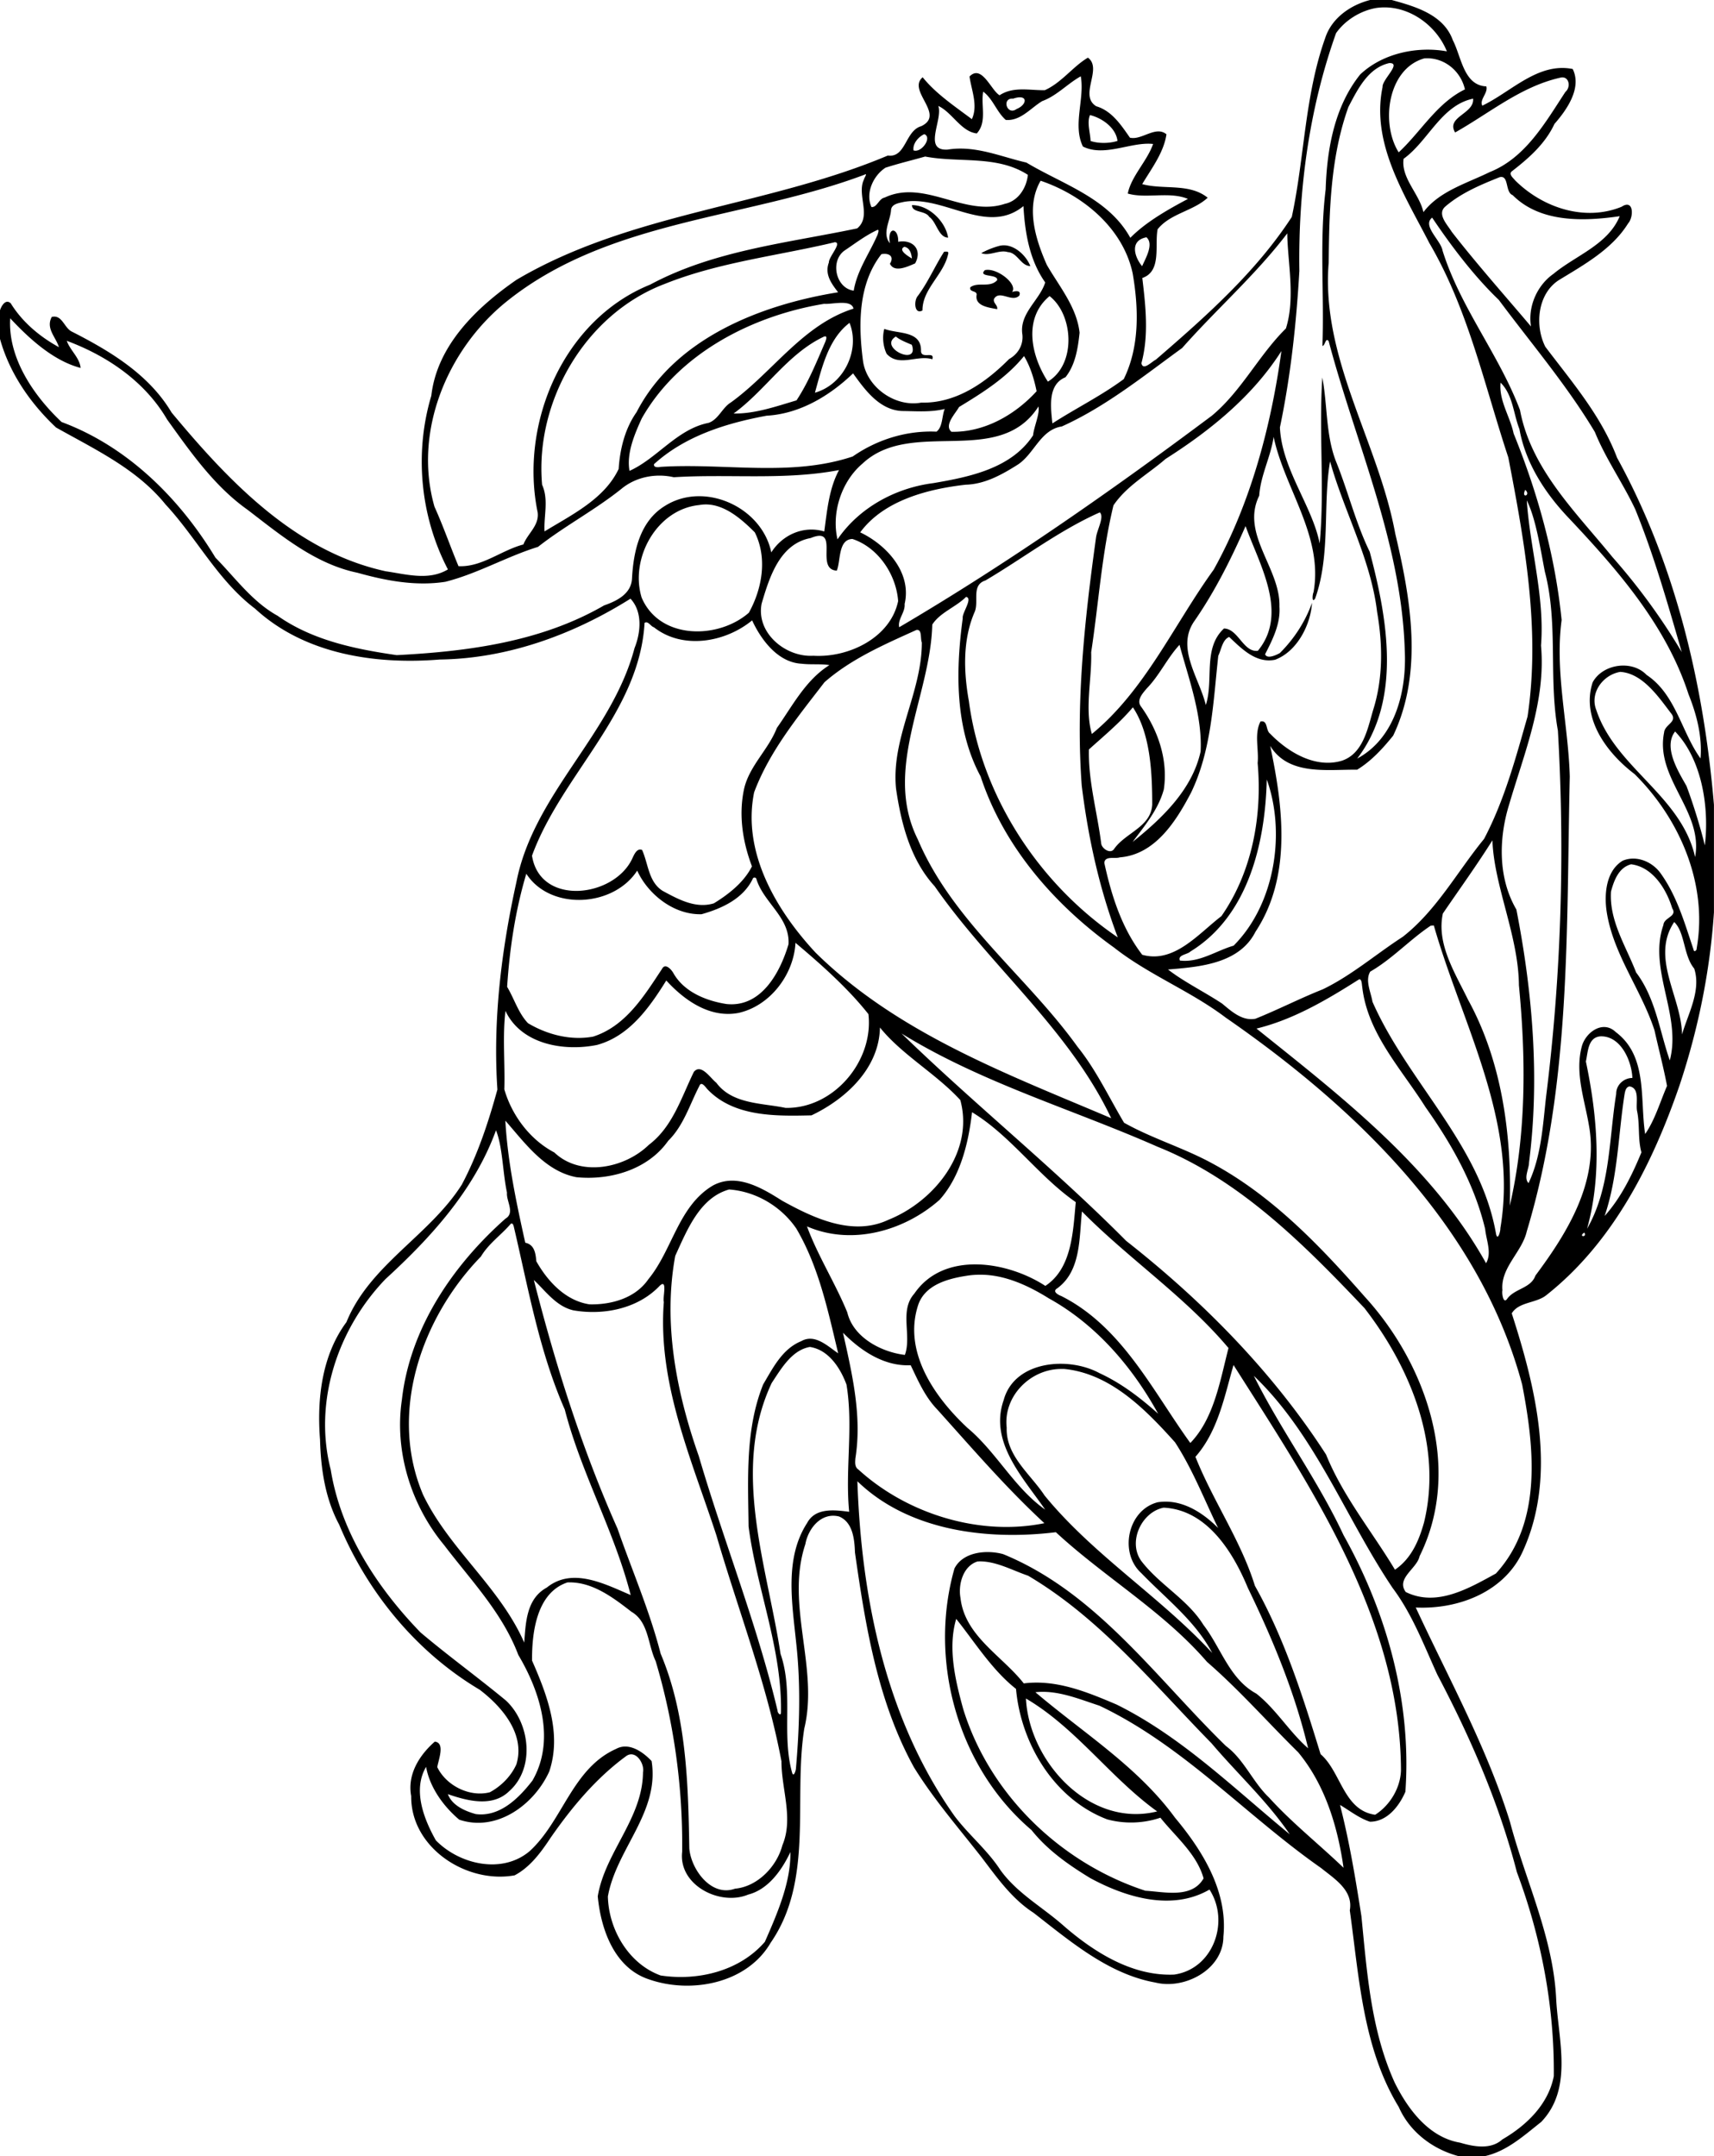 <svg xmlns="http://www.w3.org/2000/svg" height="1757pt" width="1397pt" viewBox="0 0 1397 1757"><path d="M1116.72 0c-16.08 4.09-31.36 14.76-36.64 31.07-16.72 46.93-16.8 97.4-27.2 145.704-29.28 45.04-70.32 81.352-110.8 116.296-3.44 1.672-10.48 9.424-11.76 2.88 6.16-22.736 3.44-46.408.72-69.432 16-5.4 9.92-26.704 12.48-39.688 10.32-12.936 29.04-14.808 40.8-25.712-14.96-12.088-36-6.32-53.36-11.08 7.6-12.752 17.6-25.72 19.76-40.608-8.8-7.312-20.16 5.08-29.76 2.768-7.2-10.28-14.72-21.864-27.44-25.6-14.48-8.78 5.44-30.639-6.8-39.61-12.16 7.14-21.6 20.53-35.2 26.53-12.48.13-25.68-3.21-36.8 4.11-6.8-3.74-14.48-25.61-24.496-15.28 1.488 11.08 7.12 23.538 1.896 34.754-13.976-10.496-29.328-20.724-40.096-34.144-12.992 11 18.912 30.336-1.168 39.872-13.168 3.728-12.392 25.96-27.216 23.912-98.312 41.48-209.544 46.328-302.64 101.256-32.352 22.368-64.752 53.344-69.456 94.472-13.952 46.64-9.024 98.376 13.528 141.528-15.584 9.392-33.968 3.928-50.576 1.544-73.808-15.984-128.256-73.608-174.656-129.392-18.36-30.96-49.872-49.912-81.04-65.8-6.52-2.912-8.03-14.232-16.62-12.08-5.07 9.368 3.39 16.416 5.84 24.64-15.63-8.56-29.82-20.44-39.27-35.744-4.17-3.904-7.62 2.136-8.75 5.704v23.288c7.74 27.96 24.72 52.464 45.67 72.192 31.61 17.808 65.97 33.8 89.256 62.72 25.48 27.392 42.664 62.08 73.032 84.96 40.256 37.088 97.808 45.664 150.496 41.4 55.344-.736 108.92-20.36 155.424-49.576 10.008 10.776 8.392 27.512 3.288 40.312-18.624 70.32-82.208 118.624-96.288 190.68-12.208 55.424-19.264 112.192-15.472 168.992-7.296 26.56-16.048 53.12-29.032 77.52-26.336 41.52-75.096 65.36-94 112-20.176 27.2-24.12 62.96-21.528 95.76.624 23.84 4.224 48.16 15.648 69.36 23.024 55.2 62.92 103.84 114.536 134.48 18.224 13.92 37.28 36.16 29.864 60.72-4.296 9.68-12.424 17.84-21.664 22.8-16.584 4.24-35.616-5.52-42.832-20.48.968-6.08 6.632-19.76-2.008-20.8-12.584 11.04-22.56 26.72-19.24 44.4-.44 42.16 45.184 71.68 84.304 64.56 12.616-6.64 21.504-18.8 29.232-30.48 17.376-25.04 37.312-48.96 62.064-66.96 7.808-4.88 14.8 6.88 13.32 13.6-.32 37.44-30.936 65.12-36.872 100.96 2.56 26.88 13.512 58.4 41.824 67.68 34.248 11.92 79.704 3.44 99.088-29.84 35.336-51.12 18.336-116.8 27.416-174.56 11.984-49.6-15.528-100.96.872-150.24 2.312-12.8 12.952-26.24 27.504-22.56 11.216 4.64 12.576 18.64 12.928 29.28 8.568 59.92 18.48 121.36 48.056 175.04 16.04 26 36.16 49.12 54.936 73.12 12.576 16.48 24.736 34 42.496 45.44 29.92 23.2 61.04 50 99.36 56.88 24.08 6 55.44-10.8 55.44-37.44 3.76-36.56-16.88-69.92-39.36-96.8-30.48-41.76-75.12-69.36-113.84-102.32 17.84-2 35.44 5.52 52.16 10.96 68.16 32.32 119.52 89.52 180.72 132.32 10.88 8.8 26.32 18.16 23.36 34.48 7.6 54.32 10.56 112.16 39.92 160.24 8.88 20.24 27.6 34.4 48.64 40h21.6c17.92-4 31.84-16.8 45.84-27.84 26-27.12 14.08-66.4 12.24-99.6-2.24-50.64-25.04-96.88-37.76-145.2-18.96-60.88-50-116.8-76.72-174.4 35.12 1.68 73.28-13.04 87.84-47.12 27.36-61.44 10.08-131.52-9.6-192.56 5.68-9.52 20-8.16 28.24-14.88 54.32-42.96 86.56-106.96 108.64-171.28 15.12-45.52 24.72-92.8 27.92-140.624v-87.648c-8.32-98.048-31.28-196-78.96-282.8-12.88-34.16-36.8-61.736-58.48-90.44-8.72-17.264-6.4-42.912 10.88-54.208 20.72-12.68 43.52-25.2 56.64-46.368 4.56-4.96 4.8-20.192-5.36-13.496-30.16 12.288-64.48.64-86.72-21.464-1.6-2.04-5.76-5.184-2.56-7.552 13.76-10.664 27.12-22.432 34.56-38.488 10.32-11.76 22.48-29.412 14.88-44.762-28.32-5.62-50 18.56-73.68 29.882-2.48-5.072 4.88-10.27 3.28-15.721-18.48-.73-20.32-24.21-27.28-37.561-7.44-20.92-30.64-27.54-49.84-32.83h-17.6zm11.84 6.019c22 .077 42.48 15.53 50.72 35.822-24.24-4.35-52.4 1.58-70.64 18.84-21.04 26.207-27.12 60.935-28.16 93.72-5.2 42.303-1.04 85.047-2.64 127.52 2.32-.28 2.56-7.44 5.12-3.849 22.16 83.488 59.36 164.36 62 251.96 1.6 32.88-7.6 71.328-38.8 88.128 36.64-47.824 24.64-114.192 10.24-168.504-11.6-23.8-17.76-49.808-27.76-74.304-8.16-21.704-6.64-45.4-10.88-67.728-2.96 44.576 2 90.968-2.16 135.272-5.92-30.488-30.88-60.648-32.4-94.624 8.8-42.032 13.36-84.64 15.84-127.44-.96-65.56 7.84-131.952 29.92-193.824 7.36-10.518 19.92-18.288 32.72-20.508 2.32-.332 4.56-.489 6.88-.481zm35.12 41.475c14.4.178 27.04 10.816 30.32 25.356-22.88 11.086-35.92 34.558-54 51.294-14.8-23.472-9.12-68.044 20.8-76.544a29.12 29.12 0 012.88-.106zm-31.36 3.916c10.56-.28-6 13.54-5.44 19.48-9.6 45.902 18.08 88.065 38.08 127.12 31.76 54.145 44.88 115.84 64.4 174.745 13.36 69.28 26.24 140.536 15.68 211.088-9.68 33.96-18.88 68.328-35.44 99.76-21.84 26.648-38.64 58.152-66.24 79.76-21.84 14.128-41.68 31.44-65.2 42.8-18.56 7.36-36.4 16.56-54.96 24-10.72 2-19.44-6-27.04-12.32-14.24-9.44-31.44-17.888-44.16-27.832 25.76-2.088 58.08-4.656 71.28-30.728 29.68-44.92 22.56-101.8 12-151.48 15.04 24.512 46.72 19.088 70.88 19.4 11.6-7.08 20.88-17.288 29.36-27.752 24.64-51.752 14.4-111.024 1.68-164.656-13.76-74.648-60.72-142.672-54.24-220.816.4-42.536 1.52-86.328 16.08-126.832 7.52-14.314 16-31.845 33.28-35.735zM880.88 62.18c3.36 18.212-6.8 39.796 1.76 57.228 17.6 8.792 39.44-4.096 57.2-2.088-4.88 14-17.84 26.32-20.64 40.4 15.04 4.408 33.76-1.936 49.04 4.368-16.56 8.784-34.4 18.92-46.96 31.712-17.92-32.432-55.04-43.504-84.72-61.32-21.36-4.92-41.648-14.192-64.232-10.576-20.472 1.136-3.616-24.424-7.552-35.576 11.336 5.288 18.536 20.96 31.368 22.4 8.576-9.4 3.12-22.824 5.216-34.057 8.08 6.057 10.96 16.57 18.4 23.057 12 1.024 20.24-9.64 29.68-15.328 11.92-4.35 20.56-14.16 31.44-20.22zm392.48.89c5.68-.078 6.96 8.02 2.56 11.771-16.4 24.991-32.56 53.775-61.68 65.367-18.88 9.272-41.2 15.56-54.08 32.664-3.36-15.08-18.4-27.816-16.16-43.472 20.08-14.4 30.64-43.552 56.64-49 1.2 12.336-22.32 14.8-14.64 27.544 27.92-15.704 53.52-37.364 85.44-44.573a6.785 6.785 0 011.92-.302zm-442 16.224c6.24.082 4.48 6.61-2.8 9.538-7.84 5.736-12.48-9.241-2.8-8.44 2.32-.792 4.16-1.117 5.6-1.098zm57.04 14.474c10.08 2.44 21.2 10.512 22.4 21.056-6.16 2.008-15.12 2.336-21.92.048-.24-6.744-3.12-14.992-.48-21.104zM753.352 109.32c6.688 2.64-2.28 15.544-8.792 13.224-.824-5.472 4.008-11.08 8.792-13.224zm.696 18.24c27.648 5.296 58.752-1.304 83.712 14.92-1.04 10.416-7.68 21.288-18.72 23.6-32.92 10.976-65.416-20.44-98-5.08-4.832.904-6.032 8.088-10.76 7.728-5.128-11.4 1.544-25.656 11.44-32.072 10.608-3.424 21.6-6.04 32.328-9.096zm-48.432 14.432c.8.176-1.296 3.224-1.456 4.296-6.088 12.464 6.576 29.92-5.528 39.832-56.992 11.952-116.52 17.848-168.704 45.808-70.712 28.6-106.752 113.072-91.696 185.648 1.36 10.736-8.256 17.232-11.624 26.104-17.896 4.648-33.896 18.632-52.912 17.68-6.704-16.064-12.384-32.576-19.576-48.464-17.456-60.88 10.2-127.656 58.112-166.656 83.368-67.488 195.624-67.52 292.296-103.848.56-.328.896-.44 1.088-.4zm518.144 2.216c5.92.136 3.2 12.608 9.2 14.848 22.48 22.584 57.92 21.376 87.2 17.12-9.6 23.272-35.84 31.896-54 46.984-13.36 9.328-20.96 26.648-18.32 42.864-21.36-25.24-44.08-50.76-64.64-77.184-3.44-5.696-12.32-14.416-5.12-20.6 12.8-11 28.8-17.712 44.32-23.888.48-.112.96-.152 1.36-.144zm-375.6 3.072c34.4 11.672 67.2 38.56 75.04 75.552 4.88 28.44 5.76 59.56-7.28 86.088-18.32 13.584-38.96 23.728-58.16 36.12-1.28-12.592-4.16-31.584 10.64-37.608 8.16-10.184 10.16-23.704 11.52-36.312-2.32-20.936-16.56-37.68-26.72-55.296-9.36-21.192-17.36-47.176-5.04-68.544zm-103.728 16.56c30.304-.144 62.288 26.536 89.728 4.112 1.2 21.664 4.96 44.112 17.76 62.216-4.72 14.72-21.2 25.184-18.64 42.304.96 8.432-3.44 16.024-10.8 20.088-19.04 19.216-43.28 36.256-71.624 35.52-21.464 3.952-44.824-12.8-47.528-34.432-3.76-29.176-3.92-62.232 15.064-86.536 6.568-1.192 10.576 1.984 6.96 7.8 3.616 7.704 14.872 2.112 20.52-.264 6.24-11.44-2.152-19.776-13.792-17.616.368-11.912-9.2-12.808-6.784 1.208-6.56-8.12.272-18.056.928-26.872.264-5.224 6.528-5.928 10.544-6.872a45.685 45.685 0 017.664-.656zm-1.12 3.304c-.064 6.408 10.928 4.232 14.032 9.568 5.976 4 7.52 16.832 15.424 16.928-2.064-12.976-15.4-26.472-29.456-26.496zm423.968 10.2c14.96 22.24 33.68 47.272 54.32 67.032 26.48 35.576 55.52 69.544 78.32 107.696 8.96 22.112 22.88 41.552 32.96 63.072 15.36 37.824 26.48 77.088 37.84 116.232-16.32-27.496-35.36-53.536-56.56-77.52-29.68-36.488-66.24-71.584-75.28-119.712-17.04-45.216-48.64-83.544-63.12-129.92-1.36-8.4-16.88-20.304-8.48-26.88zm-451.928 9.992c1.432-.216.24 2.68-.032 3.784-6.552 15.28-16.704 28.976-19.488 45.736-14.656-1.92-19.432-24.096-7.544-32.648 8.576-5.752 16.912-12.152 26.28-16.576.32-.176.584-.264.784-.296zm333.848 2.808c.16 22.72 6.8 52.656-1.12 77.528-22.08 21.76-36.16 50.96-60.32 71.048-82.24 61.488-166.48 120.4-254.872 172.4-1.448-6.352 5.04-12.192 4.424-18.92 5.984-25.736-14.736-48.184-36.2-58.392 19.144-25.976 54.808-35.28 85.928-38.832 15.68-.4 29.68-8.256 42.56-16.4 13.44-8.816 18.4-28.4 35.84-31.064 35.92-16.224 66.48-41.024 98.08-63.936 28-31.688 60.08-59.768 85.68-93.432zm-114.8 3.216c6.16 5.392-.4 16.6-3.52 23.536-5.92-6.984-10.72-20.8 3.52-23.536zm-253.952 4.016c6.2.256-5.056 11.92-4.872 16.552-3.608 9.552 2.112 17.24 7.544 24.232-62.576 10.128-133.048 37.24-164.264 97.672-9.48 13.424-13.568 30.104-14.616 46.296-11.528 24.4-37.88 37.16-60.416 50.904-.696-12.712 3.544-25.768-1.984-38.008-6.048-67.872 35.12-139.008 99.712-163.568 44.448-17.848 92.56-23 138.896-34.08zM818 199.896c-1.36.024-2.8.224-4.16.648-4.88 1.344-9.6 3.296-14.072 5.712 6.712 2.784 14.552-3.056 21.672-.824 7.84.408 10.56 11.248 18.32 11.376-3.12-8.128-12.24-17.048-21.76-16.912zm-80.944 1.256c4.56.624 5.768 5.648 6.216 9.496-3.024-1.8-11.64-6.92-6.216-9.496zm34.32 3.88c-.624-.024-1.328.064-1.864.08-7.416 11.528-13.032 24.768-21.432 36.016-3.432 3.864-2.88 15.608 3.792 11.848-.16-17.576 17.456-29.256 20.952-46.12.456-1.448-.4-1.784-1.448-1.824zm33.264 14.864c-.72.024-1.36.104-1.92.256-6.168 6.08 11.04 2.88 10 8.176-5.92 6.528-15.616 1.064-21.848 5.768-1.16 4.184 5.44 2.512 5.136 6.104-1.68 9.288 10.072 10.4 16.712 11.752.8-3.224-3.76-5.232-2.48-8.48 4.48-7.568 14.72 3.44 20.56-2.632 1.68-4.536-3.12-3.744-5.92-2.912 4.72-5.904-10.4-18.44-20.24-18.032zm50.8 21.392c19.36 14.984 22.16 55.344-1.36 69.688-13.6-20.76-20.48-51.568 1.36-69.688zM685.36 246.8c5-.088 9.448.736 10.272 4.712-41.272 13.048-65.832 51.76-99.792 76.328-7.192 4.304-10.088 13.848-18.312 16.752-25.528 4.936-42.008 29.08-64.448 39.104-2.52-14.184 3.936-29.472 9.952-42.672 30-53.104 90.224-83.856 148.728-93.456 3.04.32 8.6-.68 13.6-.768zM8.304 259.368c14.71 15.704 34.64 34.504 57.4 40.456-.73-8.304-8.58-14.368-11.29-22.096 32.942 12.232 63.798 33.2 81.784 64.096 19.12 26.568 38.432 54.328 65.48 73.504 27.296 20.872 55.072 44.224 89.616 51.384 23.24 6.52 47.544 11.112 71.704 7.376 26.216-6.616 49.76-20.464 75.528-28.464 21.584-16.96 46.2-29.864 67.904-47.216 11.8-9.8 27.96-12.896 42.744-9.52 44.864-2.824 90.32 2.648 134.688-5.84-8.184 15.096-9.728 33.144-12.032 50.032-16.752-5.032-34.056 2.632-43.184 17.072-7.632-37.016-54.424-58.168-86.512-38-20.496 12.368-25.792 37.032-27 58.992-.456 12.736-12.4 18.6-22.776 22.2-51.232 29.64-110.904 37.528-169.032 40.504-33.768-4.88-68.648-12.04-97.088-32.088-20.576-11.368-34.552-30.976-50.656-47.36-29.2-48.336-71.712-90.576-125.384-110.512-22.792-21.448-43.832-52.296-41.892-84.52zm684.096 3.736c8.768 21.448-4.04 50.048-28.192 56.904 5.624-20.096 10.784-43.68 28.192-56.904zM720.752 268c-1.784 6.48-1.016 14.256 1.904 20.304 10.104 11.12 24.872.56 37.264 4.44 2.04-7.016-8.872.216-9.256-6.616.472-16.96-18.552-13.816-29.912-18.128zm-48.352 6.104c2.008-.232.816 2.896.232 4.528-7.04 16.2-13.712 32.904-23.432 47.616-16.584 4.912-33.968 11.064-51.248 10.704 25.928-18.856 43.968-48.592 73.384-62.528.432-.184.784-.288 1.064-.32zm57.784.144c3.392 2.88 8.664 4.832 12.992 6.728 6.344 18.096-27.888 2.112-12.992-6.728zm314.224 11.832c-8.24 60.176-24.8 123.64-55.2 178.144-32.48 44.888-55.84 98.24-99.28 133.872-6-20.328.08-44.768-.56-66.616 6.08-39.864 8.64-80.408 18.16-119.656 10.8-16.04 28.16-25.384 42.48-37.856 36.4-23.096 71.04-51.152 94.4-87.888zm-209.76 4.064c5.2 8.688 8.24 18.824 10.24 28.664-17.52 19.192-42.48 33.552-69.392 33.048-6.328-5.32 3.32-14.944 6.192-20.2 19.28-11.728 38.56-23.792 52.96-41.512zm-139.352 14.112c9.24 12.76 21.32 29.992 40.064 30.664 11.528.104 23.296 1.144 34.616-1.672-2.368 5.984-1.576 14.68-6.68 18.504-24.336-1.064-48.368 6.376-68.264 20.224-50.384 16.832-104.544 5.152-156.544 8.472-1.904.384-5.936.72-5.44-2.208 25.344-23 58.88-33.4 91.832-39.496 26.992-1.504 51.368-16.216 70.416-34.488zm527.752 7.552c10.08 9.968 10.4 25.24 15.36 37.848 4.96 27.632 20.8 52.008 39.84 72.096 39.84 42.248 79.76 87.704 98 144.008 6.64 16.472 11.28 34.592 9.76 52.272-15.52-21.416-20.16-52.296-43.92-68.024-12-12.608-36-8.952-44 6.048-9.6 29.544 11.92 57.856 34.16 74.696 36.88 36.48 59.84 89.792 50.64 141.992.24 1.68-2.24 3.6-2.56 1.048-7.12-21.104-13.36-43.264-26.48-61.64-6.64-9.792-20-15.624-31.36-10.744-13.44 8.248-15.04 26.92-13.04 40.984 5.2 35.096 28.24 63.928 39.04 97.128 3.36 15.12 7.36 30.16 10.24 45.36-5.68 13.04-9.84 27.68-17.84 39.2-4.4-28.32 2.32-63.36-23.92-83.04-10.56-10.24-24.96.32-27.84 12.16-5.52 21.36 2.4 42.8 5.92 63.76 8.4 45.68-17.52 87.52-43.6 122.48-3.68 10.48-16.96 10.48-23.04 18.96-3.28 4.72-4.48-5.28-3.84-6.88-1.76-18.56 15.92-31.04 19.84-48.16 36.24-120 32.16-246.768 35.04-370.632-1.2-42.536-12.32-84.976-6.64-127.488-5.28-52.368-19.36-103.216-39.12-151.968-2.88-13.872-12.16-26.952-10.64-41.464zm-376.64 19.44c1.2 6.064-3.68 16.328-4.4 23.512-17.6 26.952-51.704 33.872-81.288 38.928-30.904 3.92-60.464 19.992-78.112 45.816-5.048-21.576 3.168-47.112 20.272-61.632 40.096-37.768 111.208 3.816 143.528-46.624zm191.68 24.744c8.72 41.776 40.8 81.216 32.48 126.72-.56.488-1.84 9.2 1.28 5.192 12.88-35.624 6.16-76.752 12.24-111.928 11.12 40.16 33.28 79.872 38.32 122.616 4.64 26.712 4.96 54.408-3.36 80.408-4.4 15.192-8.24 35.128-25.28 40.872-21.6 6.488-43.92-6.84-58.56-22.032-3.76-2.688-1.6-11.168-7.84-9.912-5.28 10.232-1.2 22.808-2.32 33.848 3.84 43.216-4.48 88.768-29.52 124.744-18.64 14.248-38.56 38.856-64.56 31.488-16.72-21.72-25.12-48.368-30.88-74.832.4-6.064 8.64-3.144 12.56-4.536 28.88-2.24 46-29.552 58.16-52.792 16.72-34.632 18-73.8 22.16-111.448 2.4-4.96 3.44-13.264 8.88-15.352 10.08 9.464 21.84 21.752 37.44 18.552 18.4-6.92 29.04-29.144 30.08-46.368-5.52 15.384-14.64 29.44-26.24 40.936-3.04 1.704-10.4 5.12-12 .96 6.16-12.056 12.64-24.832 11.68-38.816.96-31.232-31.84-59.128-16.48-90.368 1.12-16.696 9.36-31.56 11.76-47.952zm205.04 43.168c5.12 4.496-3.6 7.592 0 0zm1.28 8.584c7.36 14.744 11.04 39.104 14.72 58.048 11.12 42.552 2.88 86.544 10.64 129.568 5.76 99.56 2.72 199.712-9.68 298.72-2.64 23.6-3.92 48.24-14.24 70-4.16-4.08.4-11.6.4-16.8 8.8-68.64 2.88-138.72-10.32-206.152-14.96-25.552-14.48-57.504-6-85.208 12.4-42.368 30.16-84.672 26.08-129.896 3.12-39.96-8.96-78.872-11.6-118.28zm-669.496 3.32c15.832-.184 29.712 12.16 40.296 22.744 10.392 20.824 6.072 45.8-4.84 65.48C585.4 521.12 537.68 521.44 522.984 487c-9.784-31.816 12.192-72.008 46.952-75.456a30.355 30.355 0 014.976-.48zm321.496 6.456c3.92 3.792-2.4 14.232-3.12 20.792-9.28 66.864-16.64 134.48-11.6 202.016 5.2 42.12 14.32 83.792 29.36 123.528-64.24-43.584-111.064-114.968-121.36-192.528-4.288-24.008-5.184-50.104 4.8-72.888 3.496-8.608-2.976-21.68 8.72-25.448 31.04-18.328 60.32-40.888 93.2-55.472zm118.8 11.184c11.2 31.224 35.28 71.016 10 101.64-12 1.296-15.92-17.96-27.6-18.2-17.44 16.176-8.16 41.904-14.8 62.352-5.36-22.176-24.8-46.912-9.04-68.824 16.64-24.104 29.68-50.24 41.44-76.968zm-347.24 7.912c12.584.008-2.096 27.488 14.048 28.384 3.304-7.64.912-25.528 12.784-25.8 20.968 6.92 35.68 28.952 37.232 50.6-6.312 30.056-40.552 46.296-69.064 44.552-22.672 1.4-46.864-18.608-42.2-42.464 6.296-21.336 14.696-48.752 39.968-53.44 3.08-1.272 5.44-1.832 7.232-1.832zm119.432 49.76c5.872 1.04-3.512 13.296-2.704 17.344-5.8 42.84-6.528 89.848 14.584 129.032 18.728 57.096 60.328 104.728 108.648 139.328 28.24 22.248 62.32 35.36 90.96 57.04 106.24 73.52 207.28 170.48 241.76 299.12 9.76 50.72 16.88 112.32-21.44 154-21.92 12-48.24 27.52-73.44 15.04-8.16-11.2 9.2-19.04 11.28-29.2 35.2-70.88 5.92-156.08-44.72-211.44-36.32-41.36-75.36-82.24-124.32-108.64-23.28-12.72-48.8-20.16-71.84-33.12-12.4-20.8-22.72-43.04-38-62-41.52-57.712-101.816-102.224-130.12-168.92-28.528-57.112 10.328-116.664 11.816-175.008 6.272-9.848 19.184-14.192 27.536-22.576zm-174.384 19.152c6.912 14.96 20.552 34.312 40.352 35.32 7.528.912 15.216-.04 22.696 1.112-19.36 12.088-30.048 33.064-42.88 51.24-6.84 17.616-22.208 30.632-26.632 49.28-4.704 21.392-1.296 43.296 6.336 63.48-6.448 12.88-18.792 22.632-31.032 30.136-14.888 4.56-29.048-3.304-41.736-10.144-11.616-7.264-11.664-22.04-16.768-33.32-4.392-1.912-6.72 4.28-8.24 7.464-15.256 31.512-75.048 38.376-81.496-2.824 24.064-65.888 87.52-116.352 91.736-189.672 2.856-1.984 5.16 2.992 7.624 3.544 23.336 18.448 58.16 12.376 80.04-5.616zm134.376 7.76c4.28-.192 2.6 7.16 3.96 10.224.048 40.92-25.12 77.632-21.04 119.032 4.112 28.296 11.688 58 31.496 79.656 45.16 64.952 109.64 116.68 143.88 189-84.72-36-174.08-69.12-240.952-134.928-32.136-34.552-59.992-81.824-50.08-130.624 12.536-33.52 35.768-61.648 57.312-89.68 21.768-19.104 48.848-30.8 74.992-42.64.152-.024.296-.032.432-.04zm213.976 12.168c7.12 26.472 18.72 57.424 17.2 86.888-6.8 31.136-31.52 54.584-55.44 73.752 9.92-13.336 20.96-26.376 25.44-42.816 3.6-23.944-4.64-48.072-18.48-67.4-4.24-5.28 1.44-11.128 4.72-15.056 10.32-10.616 16.64-24.704 26.56-35.368zm359.2 22.048c18.16 1.088 31.2 20.328 41.36 33.648 5.92 7.152-5.04 9.016-5.6 15.744-7.52 37.464 32.16 63.992 25.28 101.48-11.28-50.096-64.72-72.528-80.48-119.656-5.68-14.096 5.44-28.872 19.44-31.216zm-397.2 28.872c14.24 21.336 15.76 53.064 15.76 79.192-.96 18.44-22 22.984-31.2 36.408-3.04 4.176-10-.544-10.4-4.704-3.2-25.48-10.64-50.864-10-76.56 12.16-10.992 25.12-21.672 35.84-34.336zm441.92 19.704c21.84 22.528 28 61.888 24.24 92.8-3.36-13.888-9.12-32.904-14.96-48.424-6.96-12.248-19.04-31.728-9.28-44.376zm-332.8 39.112c15.28 42.312 7.36 100.92-27.04 135.408-14.48 4.216-27.92 14.016-43.76 12.112-2-4.656 6.16-4.84 8.64-7.4 47.28-28.96 60.96-88.888 62.16-140.12zm183.92 49.568c1.28 37.216 21.28 77.928 21.6 118.12 5.76 59.68 6.08 121.36-7.44 179.6 1.6-57.28-6.16-117.12-34.08-167.92-10.48-21.608-25.84-45.384-20.48-70.152 13.52-19.832 27.68-39.4 40.4-59.648zm113.04 19.528c17.6 2.184 28.72 20.112 33.52 35.88 4.4 6.784-6.8 7.36-7.2 13.592-12.64 36.368 15.04 73.36 5.2 110.32-8.24-23.52-11.52-50.72-27.44-71.64-8.24-21.44-22-42.048-20.48-65.92 2.4-8.992 6.32-19.632 16.4-22.232zm-810.08 5.16c8.536 18.872 29.528 36.192 52.464 35.52 16.32-4.576 33.72-12.488 41.6-28.616.408-1.776 2.84-1.648 3.144.136 5.92 19.176 27.424 31.128 26.104 52.968-6.8 22.936-22.168 51.664-50.504 48.704-16.512-2.56-34.536-9.76-43.256-25.056-1.624-2.984-6.688-8.744-9.352-3.536-14.52 21.952-29.584 46.672-56.152 55.152-18.192 3.36-37.424-1.6-53.088-10.96-7.896-8.32-11.144-19.84-16.984-29.6 2.024-30.944 6.696-62.32 15.64-92.168 19.368 30.088 70.84 27.528 90.384-2.544zm845.2 41.896c8.88 8.368 7.44 27.264 16.32 37.936 5.92 18.16-5.44 37.6-9.92 53.68-.56-30.64-25.84-62.536-6.4-91.616zm-195.92 2.776c23.12 80.76 68.96 159.88 54.24 246.68.16 2.48-2.16 10.8-3.52 4.72-12.72-72.8-71.84-123.6-100.72-189.2-1.28-7.84-6.16-17.264-1.84-24.56 18-10.368 32.24-26.072 49.36-37.472.64-.04 1.84-.12 2.48-.168zM648.36 768.28c19.896 16.768 42.376 36.52 59.456 58.12 4.384 38.16-28.256 77.12-67.552 76.4-19.36-4.08-43.352-2.88-56.488-20.56-4.72-3.6-12.296-15.92-18.248-8.8-10.192 20.88-17.288 44.8-36.664 59.44-19.696 19.2-55.768 26.48-77.056 6.24-20.36-10.72-34.8-30.8-40.752-51.44.648-21.28-1.568-42.8.92-63.92 12.816 27.2 47.336 33.2 74.52 27.76 26.424-7.12 42.872-30.56 56.568-52.552 14.864 16.312 35.704 30.952 59.064 26.392 25.704-5.84 44.872-31.328 46.232-57.08zm459.888 29.76c1.84.224 1.76 5.24 2 5.8 4.16 38.16 31.92 67.12 51.6 98.32 21.36 30.16 40 63.12 48.64 99.36.8 8.8 5.68 19.52.72 27.84-44-79.04-118.56-136.24-187.12-191.2 30-7.28 57.36-23.44 83.28-39.888.4-.192.64-.264.88-.232zM717.2 837.28c17.912 22.24 45.64 37.52 65.496 59.12 11.48 42-21.072 82.56-58.64 97.6-29.072 13.68-60.696-1.28-86.488-15.52-16.304-10.32-37.168-22.96-56.552-12.4-28.16 16.72-32.864 52.4-52.568 76.32-10.568 15.44-30.12 20.88-47.92 20.48-19.528-2.88-34.168-18.72-43.408-35.12-.56-6.64-1.56-13.52-9.016-15.12-7.28-32.8-14.336-65.76-16.224-99.44 15.776 17.92 32.248 41.2 57.96 46.08 27.56 2.72 58.256-6.16 74.792-29.68 12.52-12.32 17.496-29.44 25.352-44.64 1.792-4.56 5.36 1.52 6.984 3.04 21.64 22.32 55.8 21.52 84.44 20.88 28.248-13.44 55.192-38.56 55.792-71.6zm17.608 4.88c65.2 40.24 139.12 61.6 208.72 92.32 67.12 26.88 119.6 79.84 168.56 131.44 37.76 48.8 63.76 112.56 48.56 174.72-4.16 14.88-10.4 29.44-23.68 38.48-18.72-31.2-42.4-59.84-56.16-93.84-43.36-67.2-100.24-124.88-162.96-174.16-58.48-58.96-123.48-111.12-183.04-168.96zm569.76 2.32c16.4-.4 25.28 19.76 25.92 33.92-7.04 0-13.28 5.68-13.2 12.96-6 36.88-4.56 76.48-23.76 109.92 12.32-44 8.48-91.76-.96-136.32 1.76-7.6 1.52-19.76 12-20.48zm23.6 40.8c8.8 1.52 4.8 14 6.16 20.24 2.32 11.04.48 22.56 3.52 33.52-7.6 18.4-16.72 37.12-30 51.84 10.96-32.16 11.04-66.4 16.32-99.6.48-2.4 1.12-5.52 4-6zm-535.912 21.04c31.352 18.88 53.912 52 84.552 73.28-2.24 23.52-2.96 53.92-24.8 68.24-31.2-20.32-83.024-28.48-106.792 6.32-12.44 13.84-1.928 34.24-7.704 49.92-19.312-2.32-42.096-14.24-46.928-34.64-9.768-23.84-23.976-46-32.856-70.08 36.424 15.84 79.176 3.84 108.008-21.6 17.344-19.28 23.776-47.36 26.52-71.44zm-388 14.72c5.464 13.6 5.432 34.48 8.96 50.8-.72 6.88 6.8 16.48-1.24 21.2-42.976 38.08-77.88 89.36-84.408 147.52-6.24 41.92 7.368 85.92 34.4 118.48 21.792 28.64 47.528 55.2 60.48 89.52 17.944 30.16 30.408 69.68 11.512 102.4-10.96 14.16-26.52 29.84-46.184 27.28-8.904-2.48-19.216-6.96-22.76-16.24 15.928 5.52 36.296 10.8 49.816-2.24 21.528-18.8 17.248-55.76-2.52-74.08-22.848-18.88-46.904-36.32-69.56-55.44-35.4-36.56-64.968-81.68-73.216-132.72-14.232-55.36 5.792-114.88 44.704-155.28 37.304-34.16 72.416-72.8 90.016-121.2zm189.992 48.24c21.8 1.52 42.392 13.76 54.736 31.76 18.384 31.12 25.84 67.04 34.184 101.76-8.568-5.84-18.984-16.24-30.112-9.92-15.48 6.32-22.976 21.68-31.024 35.2-14.744 36.72-12.336 76.96-11.912 115.76 6.6 50.88 27.392 99.76 26.408 151.6-.032 3.36-2.84.4-2.752-1.36-16.744-70.64-43.888-138.08-64.248-207.6-18.296-52-29.248-108.24-19.176-163.12 9.568-20.8 19.888-47.36 43.896-54.08zm287.6 17.92c38.24 38.72 84.32 69.52 119.44 111.28-6.8 26.32-11.76 57.44-31.12 77.36-30.72-42.48-55.76-94.88-105.2-119.76-2.48-.88-7.6-3.68-3.28-6.24 19.52-14.24 17.84-41.2 20.16-62.64zm-464.704 9.84c.976.08 1.256 1.28 1.576 2.32 11.84 50.32 20.72 101.68 41.616 149.28 13.344 51.84 40.432 99.12 53.704 151.12-21.056-8.96-47.48-22.96-68.4-6.08-16.68 9.12-17.12 28.64-18.384 44.8-19.8-45.2-61.136-76.16-82.368-120.32-28.488-66.72-1.392-144.4 47.08-194.24 6.272-10.56 16.504-17.52 24.384-26.72.304-.16.568-.16.792-.16zm874.16 7.36c2.56 4.24-5.36 3.44 0 0zm-492.264 34.32c20.024 0 39.144 8.88 55.944 19.36 38.4 21.28 68 55.84 88.96 93.92-14.4-12.88-30-24.88-47.76-33.04-25.36-13.84-69.44-10.24-78.16 22-12 34.32 16.08 63.36 33.84 89.2-25.36-17.92-39.68-46.88-63.368-66.64-26.472-24.72-52.376-61.44-40.36-99.44 5.24-16.96 24.096-22.08 39.68-24.48 3.768-.64 7.512-.88 11.224-.88zm-363.936 4.32c9.472 8.8 18.192 21.52 32.24 24.72 24.608 4.24 52.608-1.28 70.328-20 6.736-6.32 2.232 10.08 3.392 13.12-5.208 66.48 22.696 128.48 42.84 190.24 17.848 61.28 41.168 121.12 53.016 184.08-.056 22.72 10 46.56.752 68.48-4.576 17.36-20.256 33.68-38.624 35.36-19.36 6.96-35.8-15.68-37.232-32.8-.912-53.28-2.296-108.88-23.36-158.72-8.92-34.8-23.352-67.92-35.136-101.84-29.072-65.2-50.608-133.6-68.216-202.64zM687.08 1086c14.272 14.56 33.576 27.6 55.176 26.48 5.976 12.48 11.6 25.6 21.44 35.84 28.48 31.6 56.248 64 87.528 92.88-52.256 10.72-111.608-7.2-151.64-43.76-3.064-2-2.632-5.92-2.392-9.12 5.512-34.4-2.656-68.88-10.112-102.32zm-26.976 11.6c15.272 2.32 24.8 17.12 29.824 30.64 5.728 34.4-1.2 69.12 2.192 103.68-11.864-1.52-27.448-3.52-34.216 9.04-18.8 28.96-12.2 65.76-8.936 98.08 3.768 34 2.688 68.4-.264 102.4-.192 1.84-1.96 7.12-3.128 2.96-8.72-31.44 1.416-65.36-9.376-96.64-11.048-72.4-40.416-150.16-7.224-220.8 7.68-11.52 16.328-26.8 31.128-29.36zm345.28 14.72c62.88 99.2 136.08 206.72 136.48 330.4-.48 14.4-9.12 28.56-21.04 36.08-25.84-3.6-27.76-35.04-44.48-49.36-14.4-46.96-29.36-94.16-53.52-137.2-11.44-36.88-34.24-69.28-48.48-105.12 18.48-20.96 23.68-49.44 31.04-74.8zm-140.48 3.2h2.4c37.76 3.68 66.4 33.04 90.4 59.76 14.24 21.84 23.76 46.48 35.12 69.84-12.8-12.88-30.16-24-49.28-20.96-24.48 6.32-31.6 41.2-13.36 57.68 20.16 20.88 44 38.96 57.84 65.12-42.48-46-96.88-79.68-136.64-128.32-11.52-17.52-31.6-32.24-30.88-55.28-2.88-25.52 19.2-47.76 44.4-47.84zm157.04 5.6c50.24 48.08 74.8 115.92 113.12 172.88 16 21.36 25.44 46.48 36.4 70.56 27.04 51.28 50.32 104.8 64.88 161.04 19.84 53.04 30.64 109.6 30.08 166.24-4.48 23.04-22.32 40.16-41.92 51.52-9.44 8.56-23.36 5.92-34.48 2.64-25.36-4.24-42.48-27.2-53.2-48.8-19.44-42.64-22.64-89.84-27.2-135.76-4.8-30.64-9.76-60.64-17.44-90.64 8 4.72 15.44 10.72 24.4 13.68 13.92 0 23.76-12.56 28.88-24.4 5.2-72.88-14.96-145.76-50.4-209.12-21.04-45.12-51.04-85.36-73.12-129.84zm-323.128 85.92c41.912 40.64 106.248 48.32 161.768 41.52 39.76 36.8 87.6 64.4 123.2 105.68 26.4 22.88 49.44 49.2 74.32 73.68 21.92 26.48 32.16 60.4 36.96 94.08-20.08-19.28-42.08-36.64-60.8-57.28-13.28-12.64-20.16-30.8-35.04-41.92-57.04-55.52-105.6-125.28-181.68-156.4-13.28-3.6-32.552-2-39.592 11.68-21.48 75.12 2.8 162.32 62.792 213.2 12.96 16.32 30.24 28.4 47.84 39.12 29.04 15.76 66.56 27.12 97.2 9.36 16.88 26.08 3.04 64.8-28.8 69.28-33.84 1.44-64.88-18-89.6-39.36-17.36-15.52-38.32-26.72-52.08-45.92-10.56-16.24-25.68-28.48-37.256-43.84-55.984-79.04-76.072-177.76-79.232-272.88zm249.608 21.52c35.2 1.68 56.48 36 68.64 65.36 20.32 41.92 38.32 85.28 49.12 130.72-15.2-13.2-26.16-31.92-42.24-44.56-21.84-11.84-28.72-37.28-43.04-55.92-13.04-21.04-36-32.8-50.8-52.32-11.04-15.6.4-39.76 18.32-43.28zm-150.312 43.76c13.912-.16 26.872 7.28 39.832 11.68 58.8 34.72 102.32 88.48 149.52 136.56 21.04 24.8 45.6 47.36 63.76 74.16-45.28-37.12-88-79.44-141.2-105.76-23.92-10.16-48.96-20.56-75.6-17.2-17.68-22.56-48.072-38.56-51.576-69.6-2.04-11.04 2.136-26.16 13.92-29.76.448 0 .896 0 1.344-.08zm-333.632 17.12c19.12.08 35.6 12.64 50.136 23.92 14.168 8.24 13.344 26.8 19.784 40.24 15 50.24 22.184 102.88 21.6 155.36-3.176 27.2 30.824 44.48 53.832 34.88 16.872-4.32 27.88-20.88 34.368-34.64.496 24.4-10.656 50.08-20.784 73.12-20.584 23.92-54.712 32.08-84.984 27.44-26.048-9.44-42.376-37.44-42.976-64.4 6.856-38.64 42.304-68.56 35.624-110.32-6.984-7.44-18.48-15.6-28.904-9.92-35.784 15.92-43.48 58.8-70.608 83.44-22.456 18.88-57.144 10.72-76.304-8.88-9.896-17.52-19.032-41.2-7.984-59.92 2.936 16.56 14.008 32.08 27.016 43.04 30.592 10.32 61.136-12.24 73.384-39.28 10.336-30.72-1.696-62.24-14.024-90.32-.216-22.8 3.72-55.52 28.968-63.76h1.856zm314.872 29.76c14.504 18 29.072 41.6 48.752 57.04 4 44.8 31.2 89.92 74.32 106.32 14.16 3.84 29.52 3.36 43.36-1.36 12.4 15.52 29.76 29.68 35.2 49.44-9.52 16.64-31.92 10.96-47.44 10.08-68.88-22.48-126.8-78.24-148.408-147.84-6.52-23.52-12.792-50-5.784-73.68zm56.832 64.88c40.8 23.92 68.8 64.56 106.96 92-55.12 13.68-104.32-40.64-106.96-92z"/></svg>